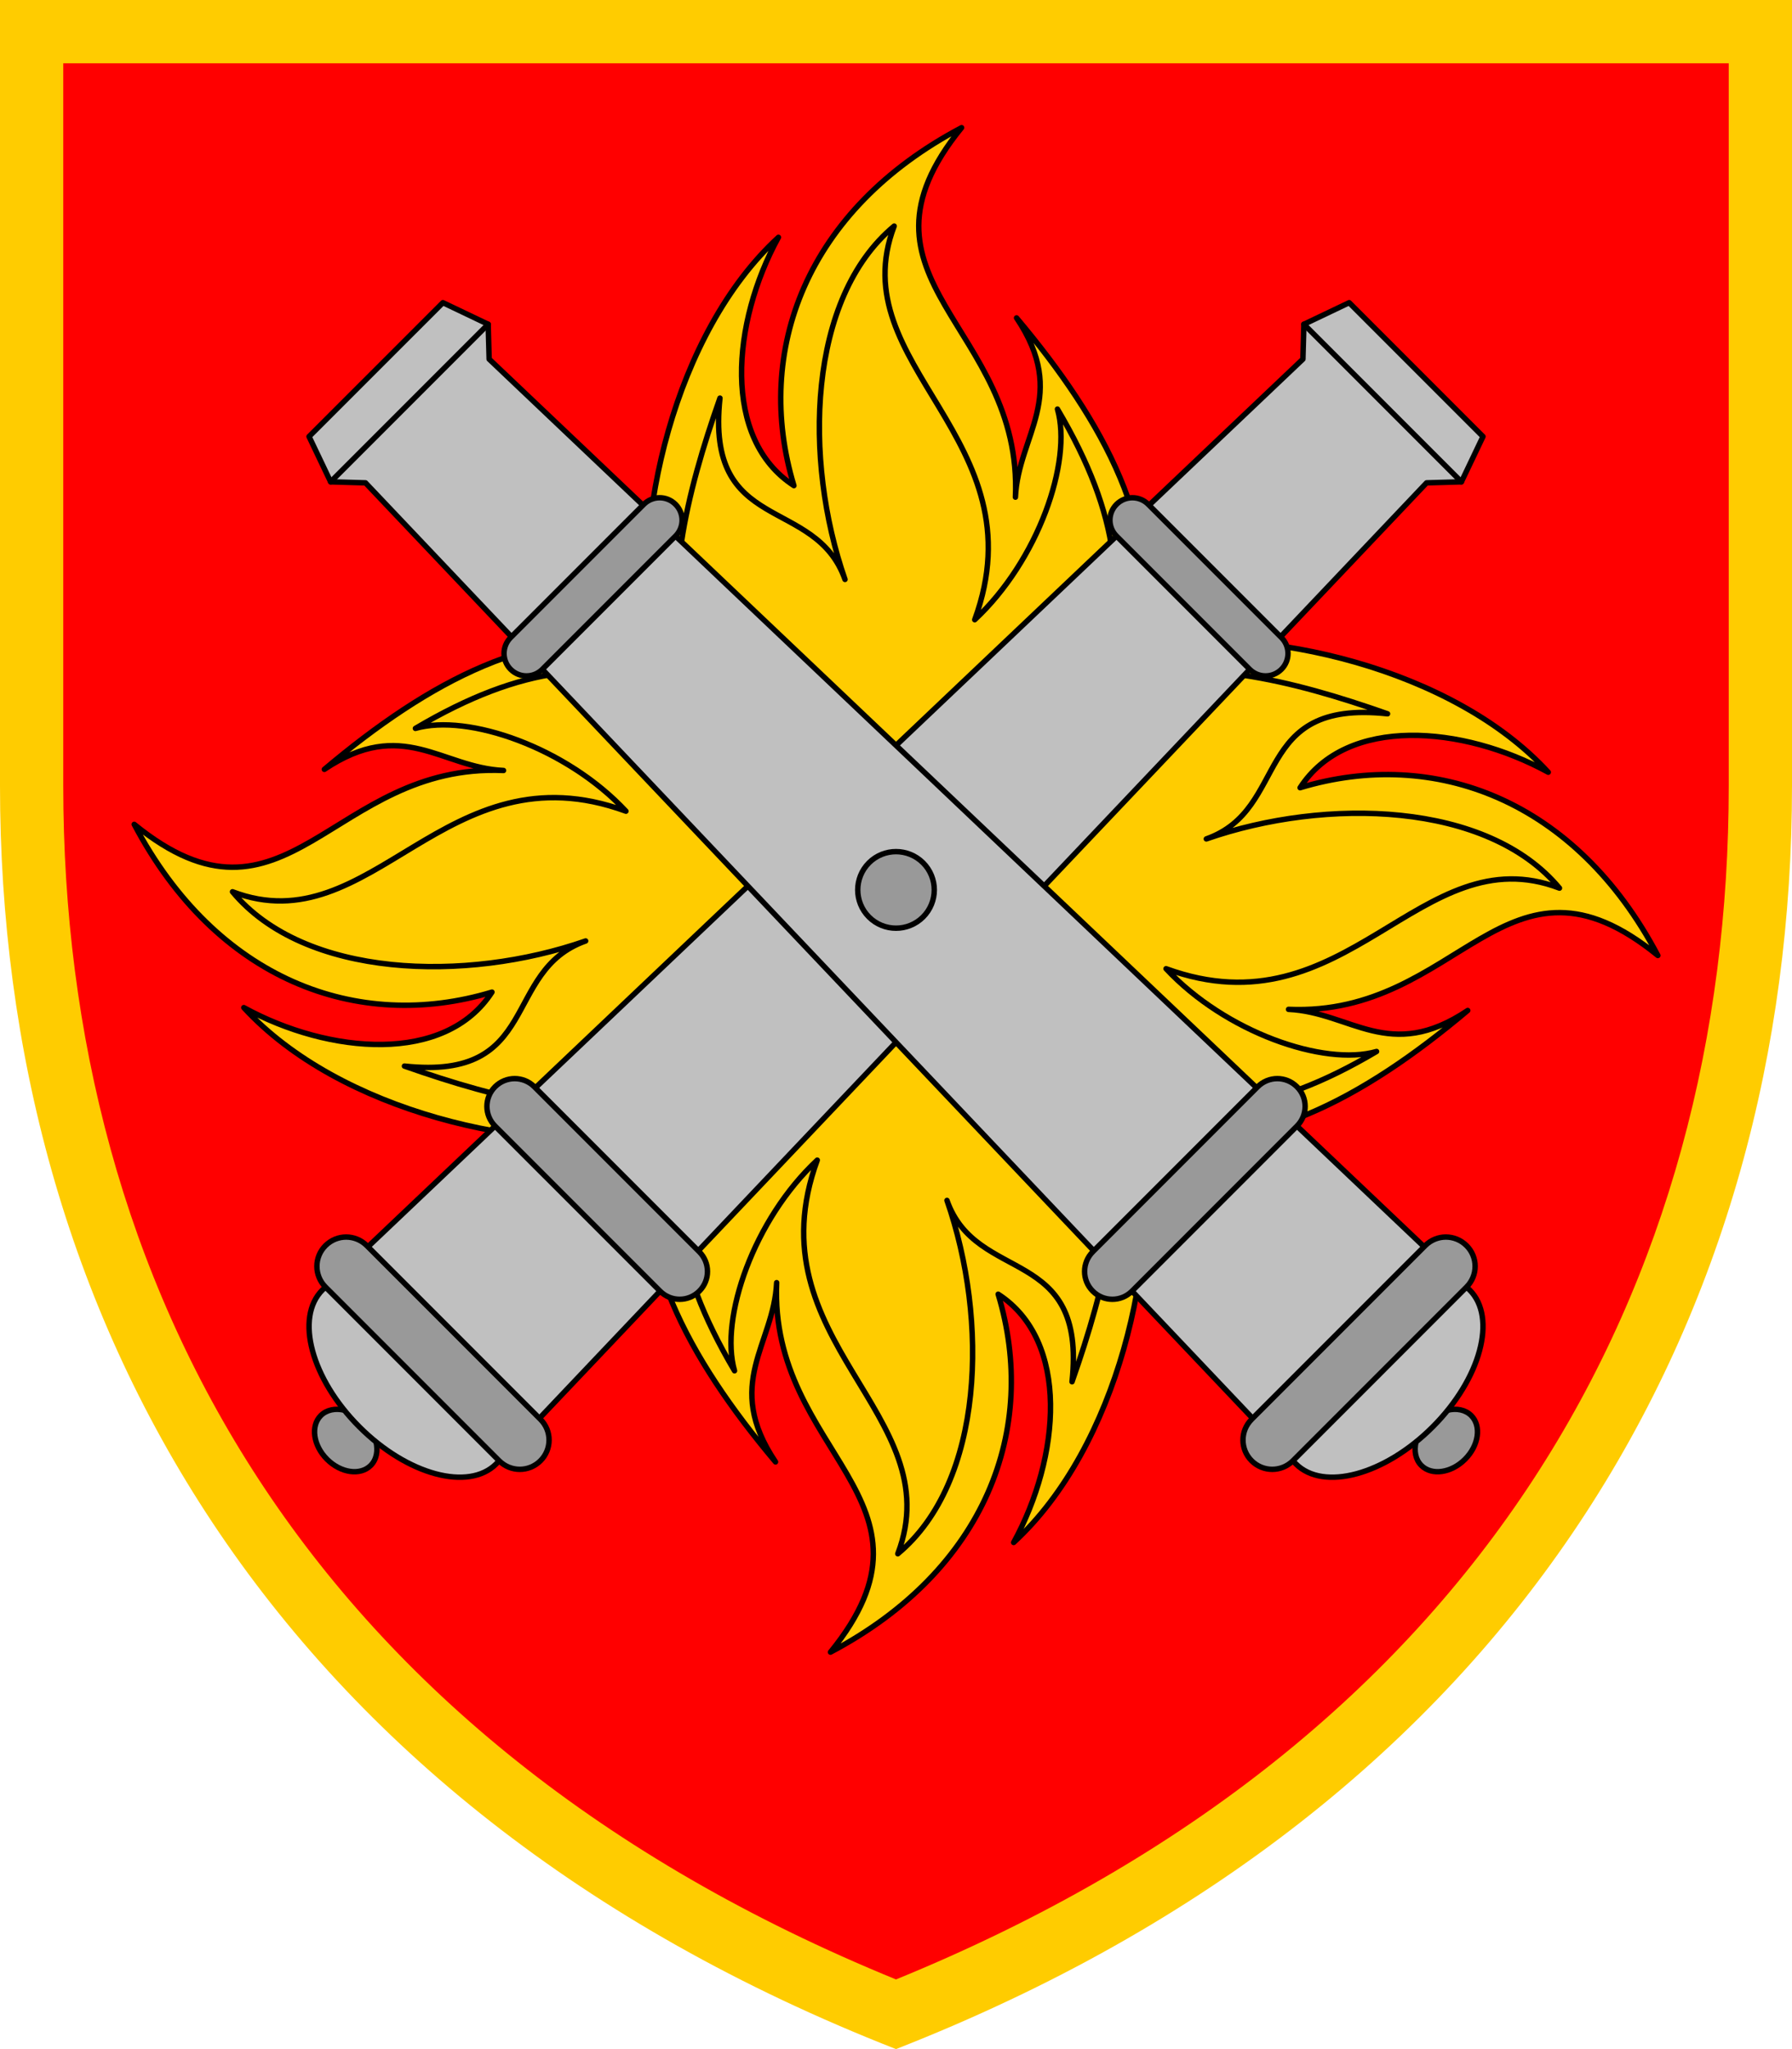<?xml version="1.0" encoding="UTF-8" standalone="no"?>
<!-- Created with Inkscape (http://www.inkscape.org/) -->

<svg
   xmlns:dc="http://purl.org/dc/elements/1.1/"
   xmlns:cc="http://creativecommons.org/ns#"
   xmlns:rdf="http://www.w3.org/1999/02/22-rdf-syntax-ns#"
   xmlns:svg="http://www.w3.org/2000/svg"
   xmlns="http://www.w3.org/2000/svg"
   xmlns:sodipodi="http://sodipodi.sourceforge.net/DTD/sodipodi-0.dtd"
   xmlns:inkscape="http://www.inkscape.org/namespaces/inkscape"
   width="70mm"
   height="80mm"
   viewBox="0 0 70 80"
   version="1.1"
   id="svg1204"
   inkscape:version="0.92.4 (5da689c313, 2019-01-14)"
   sodipodi:docname="27 ОРеАБр.svg">
  <defs
     id="defs1198" />
  <sodipodi:namedview
     id="base"
     pagecolor="#ffffff"
     bordercolor="#666666"
     borderopacity="1.0"
     inkscape:pageopacity="0.0"
     inkscape:pageshadow="2"
     inkscape:zoom="2.1133594"
     inkscape:cx="132.28346"
     inkscape:cy="151.1811"
     inkscape:document-units="mm"
     inkscape:current-layer="layer1"
     showgrid="false"
     fit-margin-top="0"
     fit-margin-left="0"
     fit-margin-right="0"
     fit-margin-bottom="0"
     inkscape:window-width="1600"
     inkscape:window-height="838"
     inkscape:window-x="-8"
     inkscape:window-y="-8"
     inkscape:window-maximized="1" />
  <g
     inkscape:label="Layer 1"
     inkscape:groupmode="layer"
     id="layer1"
     transform="translate(-70.833,-108.833)">
    <path
       style="color:#000000;clip-rule:nonzero;display:inline;overflow:visible;visibility:visible;opacity:1;isolation:auto;mix-blend-mode:normal;color-interpolation:sRGB;color-interpolation-filters:linearRGB;solid-color:#000000;solid-opacity:1;fill:#ffcc00;fill-opacity:1;fill-rule:nonzero;stroke:none;stroke-width:0.262;stroke-linecap:round;stroke-linejoin:round;stroke-miterlimit:4;stroke-dasharray:none;stroke-dashoffset:0;stroke-opacity:1;color-rendering:auto;image-rendering:auto;shape-rendering:auto;text-rendering:auto;enable-background:accumulate"
       d="m 70.833,108.833 v 30.677 c 0,20.582 10.483,39.72 35,49.323 24.517,-9.603 35,-28.741 35,-49.323 v -30.677 z"
       id="path1116"
       inkscape:connector-curvature="0" />
    <path
       inkscape:connector-curvature="0"
       style="color:#000000;clip-rule:nonzero;display:inline;overflow:visible;visibility:visible;opacity:1;isolation:auto;mix-blend-mode:normal;color-interpolation:sRGB;color-interpolation-filters:linearRGB;solid-color:#000000;solid-opacity:1;fill:#ff0000;fill-opacity:1;fill-rule:nonzero;stroke:none;stroke-width:0.262;stroke-linecap:round;stroke-linejoin:round;stroke-miterlimit:4;stroke-dasharray:none;stroke-dashoffset:0;stroke-opacity:1;color-rendering:auto;image-rendering:auto;shape-rendering:auto;text-rendering:auto;enable-background:accumulate"
       d="m 73.304,111.304 v 28.207 c 0,19.478 9.522,37.21 32.529,46.602 23.007,-9.392 32.529,-27.123 32.529,-46.602 V 111.304 Z"
       id="path1138" />
    <path
       style="opacity:1;vector-effect:none;fill:#ffcc00;fill-opacity:1;stroke:#000000;stroke-width:0.212;stroke-linecap:round;stroke-linejoin:round;stroke-miterlimit:4;stroke-dasharray:none;stroke-dashoffset:0;stroke-opacity:1"
       d="m 101.24,118.099 c -1.827,3.337 -2.212,7.872 0.605,9.694 -1.587,-5.253 0.478,-10.771 6.55,-13.975 -4.844,5.951 2.396,7.722 2.103,14.425 0.109,-2.426 2.096,-3.941 0.044,-6.999 3.443,4.088 5.706,8.278 4.872,12.756 4.814,-0.751 12.166,0.915 15.898,4.982 -3.337,-1.827 -7.872,-2.212 -9.694,0.605 5.253,-1.587 10.771,0.478 13.975,6.55 -5.951,-4.844 -7.722,2.396 -14.426,2.103 2.426,0.109 3.941,2.096 6.999,0.044 -4.088,3.442 -8.278,5.706 -12.756,4.872 0.751,4.814 -0.915,12.166 -4.981,15.898 1.827,-3.337 2.212,-7.872 -0.605,-9.694 1.587,5.253 -0.478,10.771 -6.55,13.975 4.844,-5.951 -2.396,-7.722 -2.103,-14.425 -0.109,2.426 -2.096,3.941 -0.044,6.999 -3.443,-4.088 -5.706,-8.278 -4.872,-12.756 -4.814,0.751 -12.166,-0.915 -15.898,-4.981 3.337,1.827 7.872,2.212 9.694,-0.605 -5.253,1.587 -10.771,-0.478 -13.975,-6.55 5.951,4.844 7.722,-2.396 14.426,-2.103 -2.426,-0.109 -3.941,-2.096 -6.999,-0.044 4.088,-3.442 8.278,-5.706 12.756,-4.872 -0.751,-4.814 0.915,-12.166 4.981,-15.898 z"
       id="path956"
       inkscape:connector-curvature="0"
       sodipodi:nodetypes="ccccccccccccccccccccccccc" />
    <path
       style="opacity:1;vector-effect:none;fill:#ffcc00;fill-opacity:1;stroke:#000000;stroke-width:0.212;stroke-linecap:round;stroke-linejoin:round;stroke-miterlimit:4;stroke-dasharray:none;stroke-dashoffset:0;stroke-opacity:1"
       d="m 98.956,124.376 c -0.576,5.352 3.721,3.789 4.885,7.079 -1.63,-4.676 -1.46,-10.985 1.921,-13.795 -2.085,5.454 5.728,8.305 3.146,15.368 2.475,-2.306 3.822,-6.171 3.232,-8.223 2.499,4.219 2.675,7.242 1.684,10.587 3.686,-0.947 7.441,-0.015 11.21,1.309 -5.352,-0.576 -3.789,3.721 -7.079,4.885 4.676,-1.63 10.985,-1.46 13.795,1.921 -5.454,-2.085 -8.305,5.728 -15.368,3.146 2.306,2.475 6.171,3.822 8.223,3.232 -4.219,2.499 -7.242,2.675 -10.587,1.684 0.947,3.686 0.015,7.441 -1.309,11.21 0.576,-5.352 -3.721,-3.789 -4.885,-7.079 1.63,4.676 1.46,10.985 -1.921,13.795 2.085,-5.454 -5.728,-8.305 -3.146,-15.368 -2.475,2.306 -3.822,6.171 -3.232,8.223 -2.499,-4.219 -2.675,-7.242 -1.684,-10.586 -3.686,0.947 -7.441,0.015 -11.21,-1.309 5.352,0.576 3.789,-3.721 7.079,-4.885 -4.676,1.63 -10.985,1.46 -13.795,-1.921 5.454,2.085 8.305,-5.728 15.368,-3.146 -2.306,-2.475 -6.171,-3.822 -8.223,-3.232 4.219,-2.499 7.242,-2.675 10.587,-1.684 -0.947,-3.687 -0.015,-7.441 1.309,-11.21 z"
       id="path958"
       inkscape:connector-curvature="0"
       sodipodi:nodetypes="ccccccccccccccccccccccccc" />
    <path
       d="m 84.279,163.888 c -0.349,-0.082 -0.689,-0.015 -0.915,0.211 -0.404,0.404 -0.295,1.169 0.243,1.706 0.537,0.538 1.302,0.646 1.706,0.243 0.227,-0.228 0.292,-0.569 0.209,-0.921"
       style="fill:#999999;fill-opacity:1;fill-rule:nonzero;stroke:#000000;stroke-width:0.212;stroke-linecap:round;stroke-linejoin:round;stroke-miterlimit:4;stroke-dasharray:none;stroke-opacity:1"
       id="path34"
       inkscape:connector-curvature="0" />
    <path
       d="m 128.762,125.877 -0.843,1.768 -1.361,0.039 -8.668,9.135 -27.674,29.166 c -1.078,1.078 -3.471,0.43 -5.345,-1.444 -1.876,-1.874 -2.522,-4.268 -1.444,-5.345 l 29.166,-27.674 9.135,-8.668 0.039,-1.361 1.768,-0.843 z"
       style="fill:#c0c0c0;fill-opacity:1;fill-rule:nonzero;stroke:#000000;stroke-width:0.212;stroke-linecap:round;stroke-linejoin:round;stroke-miterlimit:4;stroke-dasharray:none;stroke-opacity:1"
       id="path38"
       inkscape:connector-curvature="0" />
    <path
       d="m 91.945,164.248 -6.783,-6.783 c -0.448,-0.448 -1.167,-0.448 -1.615,0 -0.447,0.446 -0.447,1.167 0,1.615 l 6.783,6.783 c 0.448,0.447 1.167,0.447 1.615,0 0.448,-0.448 0.448,-1.168 0,-1.615 z"
       style="fill:#999999;fill-opacity:1;fill-rule:nonzero;stroke:#000000;stroke-width:0.212;stroke-linecap:round;stroke-linejoin:round;stroke-miterlimit:4;stroke-dasharray:none;stroke-opacity:1"
       id="path42"
       inkscape:connector-curvature="0" />
    <path
       d="m 98.149,157.705 -6.443,-6.443 c -0.426,-0.424 -1.109,-0.424 -1.535,0 -0.424,0.424 -0.424,1.109 0,1.534 l 6.445,6.444 c 0.424,0.426 1.109,0.426 1.534,0 0.425,-0.424 0.425,-1.108 0,-1.534 z"
       style="fill:#999999;fill-opacity:1;fill-rule:nonzero;stroke:#000000;stroke-width:0.212;stroke-linecap:round;stroke-linejoin:round;stroke-miterlimit:4;stroke-dasharray:none;stroke-opacity:1"
       id="path46"
       inkscape:connector-curvature="0" />
    <path
       d="m 120.888,133.725 -5.202,-5.202 c -0.343,-0.343 -0.896,-0.343 -1.239,0 -0.343,0.343 -0.343,0.896 0,1.239 l 5.202,5.202 c 0.343,0.343 0.896,0.343 1.239,0 0.343,-0.343 0.343,-0.896 0,-1.239 z"
       style="fill:#999999;fill-opacity:1;fill-rule:nonzero;stroke:#000000;stroke-width:0.212;stroke-linecap:round;stroke-linejoin:round;stroke-miterlimit:4;stroke-dasharray:none;stroke-opacity:1"
       id="path50"
       inkscape:connector-curvature="0" />
    <path
       d="m 121.766,121.492 6.153,6.153"
       style="fill:none;stroke:#000000;stroke-width:0.212;stroke-linecap:round;stroke-linejoin:round;stroke-miterlimit:4;stroke-dasharray:none;stroke-opacity:1"
       id="path54"
       inkscape:connector-curvature="0" />
    <path
       d="m 127.388,163.888 c 0.349,-0.082 0.689,-0.015 0.915,0.211 0.404,0.404 0.295,1.169 -0.242,1.706 -0.538,0.538 -1.302,0.646 -1.706,0.243 -0.228,-0.228 -0.292,-0.569 -0.21,-0.921"
       style="fill:#999999;fill-opacity:1;fill-rule:nonzero;stroke:#000000;stroke-width:0.212;stroke-linecap:round;stroke-linejoin:round;stroke-miterlimit:4;stroke-dasharray:none;stroke-opacity:1"
       id="path58"
       inkscape:connector-curvature="0" />
    <path
       d="m 82.905,125.877 0.843,1.768 1.362,0.039 8.668,9.135 27.674,29.166 c 1.078,1.078 3.471,0.43 5.345,-1.444 1.874,-1.874 2.521,-4.268 1.444,-5.345 l -29.166,-27.674 -9.135,-8.668 -0.038,-1.361 -1.768,-0.843 z"
       style="fill:#c0c0c0;fill-opacity:1;fill-rule:nonzero;stroke:#000000;stroke-width:0.212;stroke-linecap:round;stroke-linejoin:round;stroke-miterlimit:4;stroke-dasharray:none;stroke-opacity:1"
       id="path62"
       inkscape:connector-curvature="0" />
    <path
       d="m 119.722,164.248 6.783,-6.783 c 0.447,-0.448 1.167,-0.448 1.615,0 0.447,0.446 0.447,1.167 0,1.615 l -6.782,6.783 c -0.448,0.447 -1.169,0.447 -1.615,0 -0.448,-0.448 -0.448,-1.168 0,-1.615 z"
       style="fill:#999999;fill-opacity:1;fill-rule:nonzero;stroke:#000000;stroke-width:0.212;stroke-linecap:round;stroke-linejoin:round;stroke-miterlimit:4;stroke-dasharray:none;stroke-opacity:1"
       id="path66"
       inkscape:connector-curvature="0" />
    <path
       d="m 113.518,157.705 6.443,-6.443 c 0.426,-0.424 1.109,-0.424 1.534,0 0.426,0.424 0.426,1.109 0,1.534 l -6.443,6.444 c -0.425,0.426 -1.109,0.426 -1.534,0 -0.424,-0.424 -0.424,-1.108 0,-1.534 z"
       style="fill:#999999;fill-opacity:1;fill-rule:nonzero;stroke:#000000;stroke-width:0.212;stroke-linecap:round;stroke-linejoin:round;stroke-miterlimit:4;stroke-dasharray:none;stroke-opacity:1"
       id="path70"
       inkscape:connector-curvature="0" />
    <path
       d="m 90.779,133.725 5.202,-5.202 c 0.343,-0.343 0.896,-0.343 1.239,0 0.343,0.343 0.343,0.896 0,1.239 l -5.202,5.202 c -0.343,0.343 -0.896,0.343 -1.239,0 -0.343,-0.343 -0.343,-0.896 0,-1.239 z"
       style="fill:#999999;fill-opacity:1;fill-rule:nonzero;stroke:#000000;stroke-width:0.212;stroke-linecap:round;stroke-linejoin:round;stroke-miterlimit:4;stroke-dasharray:none;stroke-opacity:1"
       id="path74"
       inkscape:connector-curvature="0" />
    <path
       d="m 89.902,121.492 -6.153,6.153"
       style="fill:none;stroke:#000000;stroke-width:0.212;stroke-linecap:round;stroke-linejoin:round;stroke-miterlimit:4;stroke-dasharray:none;stroke-opacity:1"
       id="path78"
       inkscape:connector-curvature="0" />
    <path
       d="m 104.776,142.519 c -0.583,0.585 -0.583,1.531 0,2.115 0.584,0.583 1.531,0.583 2.115,0 0.583,-0.584 0.583,-1.531 0,-2.115 -0.585,-0.583 -1.531,-0.583 -2.115,0 z"
       style="fill:#999999;fill-opacity:1;fill-rule:nonzero;stroke:#000000;stroke-width:0.212;stroke-linecap:round;stroke-linejoin:round;stroke-miterlimit:4;stroke-dasharray:none;stroke-opacity:1"
       id="path82"
       inkscape:connector-curvature="0" />
  </g>
</svg>
